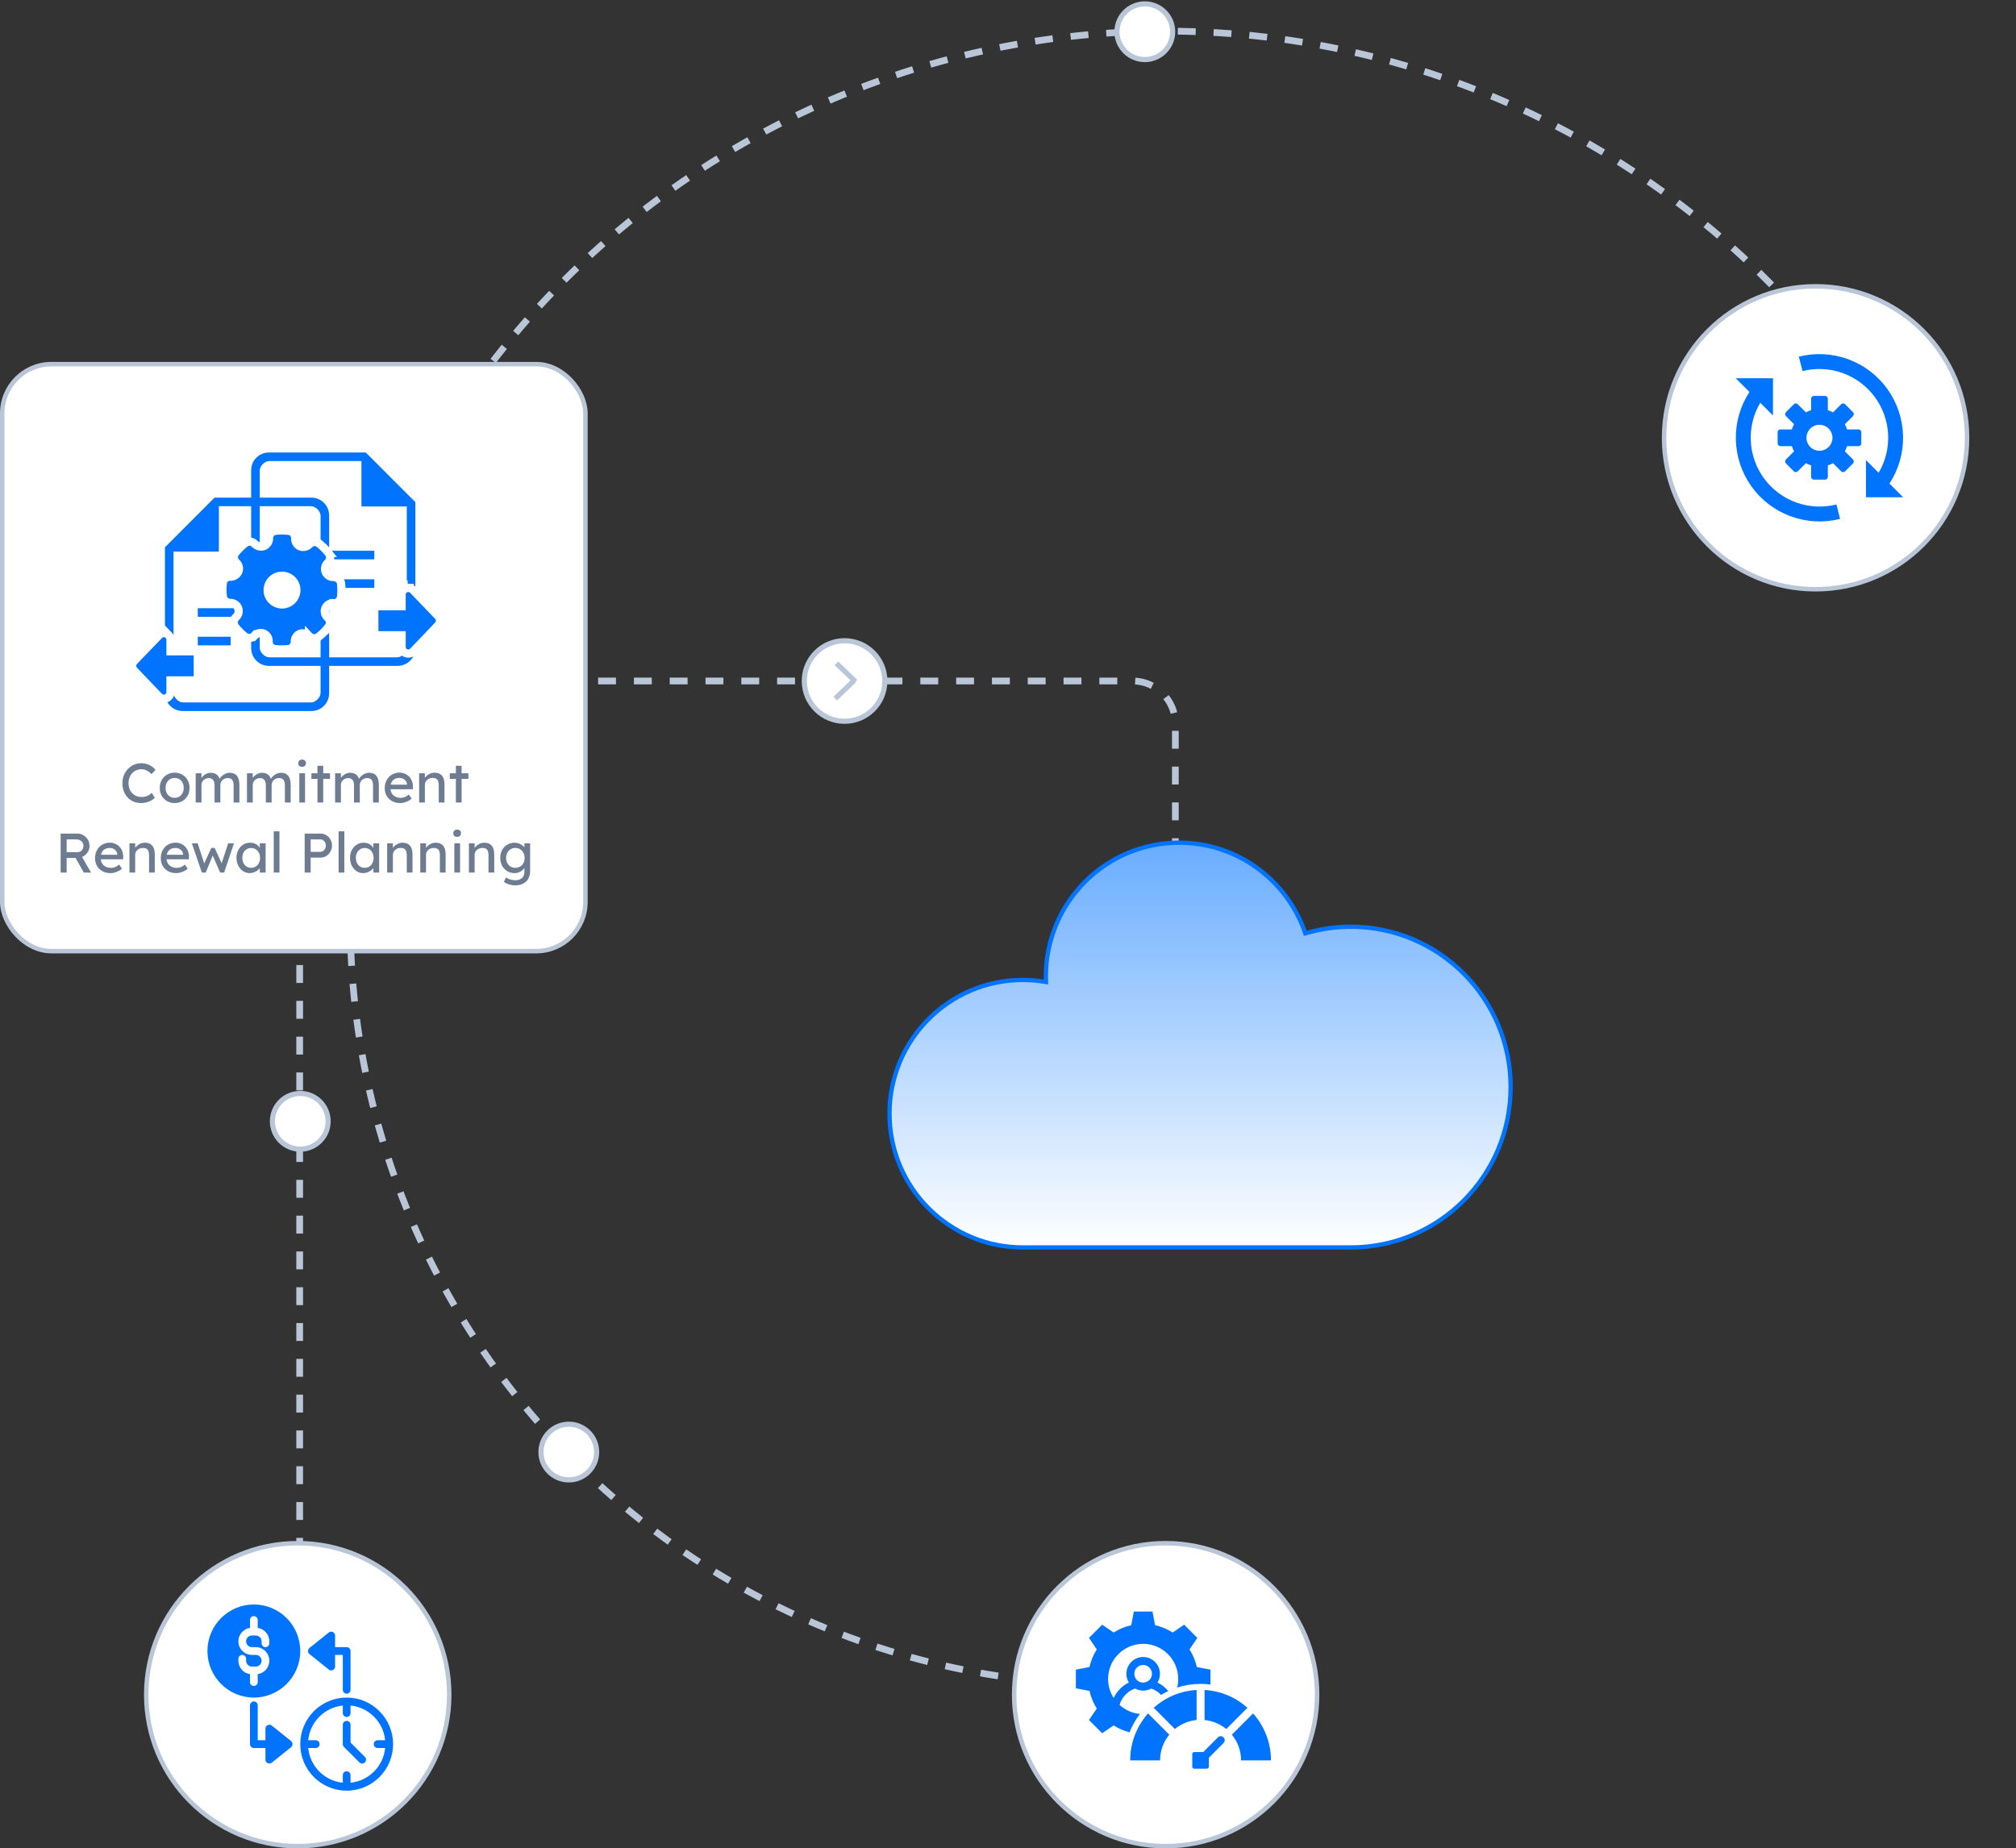 <svg width="518" height="475" viewBox="0 0 518 475" fill="none" xmlns="http://www.w3.org/2000/svg">
<rect x="0" y="0" width="518" height="475" fill="#333333" stroke="none"/>
<path d="M302 220V186C302 179.925 297.075 175 291 175H151" stroke="#B8C6D7" stroke-width="1.73" stroke-dasharray="4.6 4.6"/>
<path d="M320.583 430.022C290.899 435.249 260.411 433.579 231.476 425.139C202.541 416.699 175.935 401.716 153.717 381.348C131.499 360.981 114.265 335.776 103.346 307.682C92.428 279.589 88.118 249.36 90.751 219.335" stroke="#B8C6D7" stroke-width="1.73" stroke-dasharray="4.6 4.6"/>
<path d="M116.088 107.747C135.018 78.509 160.664 54.221 190.888 36.907C221.111 19.593 255.035 9.755 289.833 8.214C324.63 6.673 359.291 13.473 390.927 28.047C422.562 42.622 450.255 64.548 471.696 91.998" stroke="#B8C6D7" stroke-width="1.73" stroke-dasharray="4.6 4.6"/>
<rect x="0.576" y="93.576" width="149.849" height="150.849" rx="12.632" fill="white" stroke="#B8C6D7" stroke-width="1.151"/>
<path d="M36.23 206.374C35.534 206.374 34.894 206.25 34.313 206.002C33.731 205.754 33.225 205.401 32.796 204.943C32.367 204.476 32.033 203.928 31.794 203.298C31.565 202.668 31.451 201.977 31.451 201.223C31.451 200.508 31.575 199.845 31.823 199.234C32.081 198.614 32.433 198.071 32.882 197.603C33.33 197.136 33.85 196.773 34.441 196.516C35.033 196.258 35.672 196.129 36.359 196.129C36.845 196.129 37.317 196.206 37.775 196.358C38.243 196.502 38.662 196.707 39.034 196.974C39.416 197.231 39.726 197.527 39.964 197.861L38.934 198.934C38.657 198.657 38.376 198.428 38.09 198.247C37.813 198.056 37.527 197.913 37.231 197.818C36.945 197.722 36.654 197.675 36.359 197.675C35.891 197.675 35.453 197.765 35.042 197.947C34.642 198.118 34.289 198.362 33.983 198.676C33.688 198.991 33.454 199.368 33.282 199.807C33.111 200.236 33.025 200.708 33.025 201.223C33.025 201.767 33.106 202.263 33.268 202.711C33.44 203.15 33.678 203.527 33.983 203.842C34.289 204.156 34.651 204.4 35.071 204.571C35.5 204.734 35.972 204.815 36.487 204.815C36.802 204.815 37.112 204.772 37.417 204.686C37.723 204.6 38.009 204.476 38.276 204.314C38.543 204.152 38.786 203.961 39.006 203.742L39.778 205.001C39.559 205.258 39.258 205.492 38.877 205.702C38.505 205.912 38.085 206.079 37.618 206.203C37.16 206.317 36.697 206.374 36.23 206.374ZM44.882 206.374C44.148 206.374 43.49 206.207 42.908 205.873C42.335 205.53 41.882 205.067 41.548 204.486C41.215 203.894 41.048 203.222 41.048 202.468C41.048 201.715 41.215 201.047 41.548 200.465C41.882 199.874 42.335 199.411 42.908 199.077C43.49 198.734 44.148 198.562 44.882 198.562C45.607 198.562 46.256 198.734 46.828 199.077C47.41 199.411 47.868 199.874 48.202 200.465C48.536 201.047 48.703 201.715 48.703 202.468C48.703 203.222 48.536 203.894 48.202 204.486C47.868 205.067 47.41 205.53 46.828 205.873C46.256 206.207 45.607 206.374 44.882 206.374ZM44.882 205.029C45.331 205.029 45.731 204.92 46.084 204.7C46.437 204.471 46.714 204.166 46.914 203.784C47.114 203.393 47.21 202.955 47.2 202.468C47.21 201.972 47.114 201.533 46.914 201.152C46.714 200.761 46.437 200.455 46.084 200.236C45.731 200.017 45.331 199.907 44.882 199.907C44.434 199.907 44.029 200.021 43.666 200.25C43.313 200.47 43.036 200.775 42.836 201.166C42.636 201.548 42.541 201.982 42.55 202.468C42.541 202.955 42.636 203.393 42.836 203.784C43.036 204.166 43.313 204.471 43.666 204.7C44.029 204.92 44.434 205.029 44.882 205.029ZM50.28 206.231V198.719H51.768V200.322L51.496 200.494C51.572 200.246 51.692 200.007 51.854 199.778C52.026 199.549 52.231 199.349 52.469 199.177C52.717 198.996 52.979 198.853 53.256 198.748C53.542 198.643 53.833 198.591 54.129 198.591C54.558 198.591 54.935 198.662 55.259 198.805C55.584 198.948 55.851 199.163 56.06 199.449C56.27 199.735 56.423 200.093 56.518 200.522L56.289 200.465L56.39 200.222C56.495 200.002 56.638 199.797 56.819 199.606C57.01 199.406 57.224 199.23 57.463 199.077C57.701 198.924 57.954 198.805 58.221 198.719C58.488 198.633 58.751 198.591 59.008 198.591C59.571 198.591 60.033 198.705 60.396 198.934C60.768 199.163 61.045 199.511 61.226 199.978C61.417 200.446 61.512 201.028 61.512 201.724V206.231H60.024V201.81C60.024 201.381 59.967 201.032 59.852 200.765C59.747 200.489 59.585 200.284 59.366 200.15C59.146 200.017 58.865 199.95 58.522 199.95C58.255 199.95 58.002 199.998 57.763 200.093C57.534 200.179 57.334 200.303 57.162 200.465C56.99 200.627 56.857 200.818 56.762 201.037C56.666 201.247 56.618 201.481 56.618 201.738V206.231H55.13V201.781C55.13 201.39 55.073 201.061 54.959 200.794C54.844 200.517 54.677 200.308 54.458 200.164C54.239 200.021 53.971 199.95 53.657 199.95C53.39 199.95 53.142 199.998 52.913 200.093C52.684 200.179 52.483 200.303 52.312 200.465C52.14 200.618 52.007 200.804 51.911 201.023C51.816 201.233 51.768 201.462 51.768 201.71V206.231H50.28ZM63.456 206.231V198.719H64.945V200.322L64.673 200.494C64.749 200.246 64.868 200.007 65.03 199.778C65.202 199.549 65.407 199.349 65.646 199.177C65.894 198.996 66.156 198.853 66.433 198.748C66.719 198.643 67.01 198.591 67.305 198.591C67.735 198.591 68.112 198.662 68.436 198.805C68.76 198.948 69.027 199.163 69.237 199.449C69.447 199.735 69.6 200.093 69.695 200.522L69.466 200.465L69.566 200.222C69.671 200.002 69.814 199.797 69.995 199.606C70.186 199.406 70.401 199.23 70.639 199.077C70.878 198.924 71.13 198.805 71.398 198.719C71.665 198.633 71.927 198.591 72.185 198.591C72.747 198.591 73.21 198.705 73.573 198.934C73.945 199.163 74.221 199.511 74.402 199.978C74.593 200.446 74.689 201.028 74.689 201.724V206.231H73.201V201.81C73.201 201.381 73.143 201.032 73.029 200.765C72.924 200.489 72.762 200.284 72.542 200.15C72.323 200.017 72.041 199.95 71.698 199.95C71.431 199.95 71.178 199.998 70.94 200.093C70.711 200.179 70.51 200.303 70.339 200.465C70.167 200.627 70.034 200.818 69.938 201.037C69.843 201.247 69.795 201.481 69.795 201.738V206.231H68.307V201.781C68.307 201.39 68.25 201.061 68.135 200.794C68.021 200.517 67.854 200.308 67.635 200.164C67.415 200.021 67.148 199.95 66.833 199.95C66.566 199.95 66.318 199.998 66.089 200.093C65.86 200.179 65.66 200.303 65.488 200.465C65.317 200.618 65.183 200.804 65.088 201.023C64.992 201.233 64.945 201.462 64.945 201.71V206.231H63.456ZM76.905 206.231V198.719H78.379V206.231H76.905ZM77.62 197.06C77.305 197.06 77.062 196.978 76.891 196.816C76.719 196.654 76.633 196.425 76.633 196.129C76.633 195.853 76.719 195.629 76.891 195.457C77.072 195.285 77.315 195.199 77.62 195.199C77.935 195.199 78.178 195.281 78.35 195.443C78.522 195.605 78.608 195.834 78.608 196.129C78.608 196.406 78.517 196.63 78.336 196.802C78.164 196.974 77.925 197.06 77.62 197.06ZM81.574 206.231V196.802H83.048V206.231H81.574ZM80.014 200.15V198.719H84.793V200.15H80.014ZM86.107 206.231V198.719H87.595V200.322L87.323 200.494C87.399 200.246 87.519 200.007 87.681 199.778C87.852 199.549 88.057 199.349 88.296 199.177C88.544 198.996 88.806 198.853 89.083 198.748C89.369 198.643 89.66 198.591 89.956 198.591C90.385 198.591 90.762 198.662 91.086 198.805C91.41 198.948 91.677 199.163 91.887 199.449C92.097 199.735 92.25 200.093 92.345 200.522L92.116 200.465L92.216 200.222C92.321 200.002 92.464 199.797 92.646 199.606C92.836 199.406 93.051 199.23 93.29 199.077C93.528 198.924 93.781 198.805 94.048 198.719C94.315 198.633 94.577 198.591 94.835 198.591C95.398 198.591 95.86 198.705 96.223 198.934C96.595 199.163 96.871 199.511 97.053 199.978C97.243 200.446 97.339 201.028 97.339 201.724V206.231H95.851V201.81C95.851 201.381 95.793 201.032 95.679 200.765C95.574 200.489 95.412 200.284 95.192 200.15C94.973 200.017 94.692 199.95 94.348 199.95C94.081 199.95 93.829 199.998 93.59 200.093C93.361 200.179 93.161 200.303 92.989 200.465C92.817 200.627 92.684 200.818 92.588 201.037C92.493 201.247 92.445 201.481 92.445 201.738V206.231H90.957V201.781C90.957 201.39 90.9 201.061 90.786 200.794C90.671 200.517 90.504 200.308 90.285 200.164C90.065 200.021 89.798 199.95 89.484 199.95C89.216 199.95 88.968 199.998 88.74 200.093C88.51 200.179 88.31 200.303 88.138 200.465C87.967 200.618 87.833 200.804 87.738 201.023C87.642 201.233 87.595 201.462 87.595 201.71V206.231H86.107ZM102.817 206.374C102.045 206.374 101.358 206.212 100.757 205.888C100.166 205.554 99.698 205.101 99.355 204.529C99.021 203.956 98.854 203.298 98.854 202.554C98.854 201.963 98.949 201.424 99.14 200.937C99.331 200.451 99.593 200.031 99.927 199.678C100.271 199.315 100.676 199.039 101.143 198.848C101.62 198.648 102.135 198.548 102.689 198.548C103.175 198.548 103.628 198.643 104.048 198.834C104.468 199.015 104.83 199.268 105.135 199.592C105.45 199.916 105.689 200.303 105.851 200.751C106.023 201.19 106.104 201.672 106.094 202.196L106.08 202.826H99.942L99.612 201.653H104.806L104.592 201.896V201.552C104.563 201.238 104.458 200.956 104.277 200.708C104.096 200.46 103.867 200.265 103.59 200.122C103.313 199.978 103.013 199.907 102.689 199.907C102.174 199.907 101.74 200.007 101.387 200.207C101.034 200.398 100.767 200.684 100.585 201.066C100.404 201.438 100.313 201.901 100.313 202.454C100.313 202.978 100.423 203.436 100.643 203.827C100.862 204.209 101.172 204.505 101.573 204.715C101.973 204.924 102.436 205.029 102.961 205.029C103.333 205.029 103.676 204.967 103.991 204.843C104.315 204.719 104.663 204.495 105.035 204.171L105.779 205.215C105.55 205.444 105.269 205.645 104.935 205.816C104.611 205.988 104.263 206.126 103.891 206.231C103.528 206.327 103.17 206.374 102.817 206.374ZM107.696 206.231V198.719H109.169V200.265L108.912 200.436C109.007 200.102 109.193 199.797 109.47 199.521C109.747 199.234 110.076 199.005 110.457 198.834C110.839 198.653 111.23 198.562 111.63 198.562C112.203 198.562 112.68 198.676 113.061 198.905C113.443 199.125 113.729 199.463 113.92 199.921C114.111 200.379 114.206 200.956 114.206 201.653V206.231H112.732V201.753C112.732 201.323 112.675 200.97 112.561 200.694C112.446 200.408 112.27 200.203 112.031 200.079C111.793 199.945 111.497 199.888 111.144 199.907C110.858 199.907 110.596 199.955 110.357 200.05C110.119 200.136 109.909 200.26 109.727 200.422C109.556 200.584 109.417 200.775 109.313 200.994C109.217 201.204 109.169 201.433 109.169 201.681V206.231H108.44C108.316 206.231 108.192 206.231 108.068 206.231C107.944 206.231 107.82 206.231 107.696 206.231ZM117.135 206.231V196.802H118.609V206.231H117.135ZM115.576 200.15V198.719H120.355V200.15H115.576ZM15.58 224.231V214.215H19.844C20.417 214.215 20.941 214.358 21.418 214.645C21.905 214.921 22.291 215.303 22.577 215.789C22.863 216.266 23.006 216.805 23.006 217.406C23.006 217.95 22.863 218.455 22.577 218.923C22.291 219.39 21.909 219.767 21.433 220.053C20.956 220.33 20.426 220.468 19.844 220.468H17.126V224.231H15.58ZM21.533 224.231L18.986 219.71L20.574 219.352L23.407 224.246L21.533 224.231ZM17.126 218.98H19.987C20.264 218.98 20.512 218.913 20.731 218.78C20.951 218.637 21.122 218.446 21.247 218.207C21.37 217.959 21.433 217.688 21.433 217.392C21.433 217.058 21.351 216.767 21.189 216.519C21.037 216.261 20.817 216.061 20.531 215.918C20.254 215.775 19.94 215.703 19.587 215.703H17.126V218.98ZM28.383 224.374C27.611 224.374 26.924 224.212 26.323 223.888C25.731 223.554 25.264 223.101 24.921 222.529C24.587 221.956 24.42 221.298 24.42 220.554C24.42 219.963 24.515 219.424 24.706 218.937C24.897 218.451 25.159 218.031 25.493 217.678C25.836 217.315 26.242 217.039 26.709 216.848C27.186 216.648 27.701 216.548 28.254 216.548C28.741 216.548 29.194 216.643 29.614 216.834C30.033 217.015 30.396 217.268 30.701 217.592C31.016 217.916 31.254 218.303 31.417 218.751C31.588 219.19 31.669 219.672 31.66 220.196L31.645 220.826H25.507L25.178 219.653H30.372L30.157 219.896V219.552C30.129 219.238 30.024 218.956 29.843 218.708C29.661 218.46 29.433 218.265 29.156 218.122C28.879 217.978 28.579 217.907 28.254 217.907C27.739 217.907 27.305 218.007 26.952 218.207C26.599 218.398 26.332 218.684 26.151 219.066C25.97 219.438 25.879 219.901 25.879 220.454C25.879 220.978 25.989 221.436 26.208 221.827C26.428 222.209 26.738 222.505 27.138 222.715C27.539 222.924 28.002 223.029 28.526 223.029C28.898 223.029 29.242 222.967 29.556 222.843C29.881 222.719 30.229 222.495 30.601 222.171L31.345 223.215C31.116 223.444 30.835 223.645 30.501 223.816C30.177 223.988 29.828 224.126 29.456 224.231C29.094 224.327 28.736 224.374 28.383 224.374ZM33.261 224.231V216.719H34.735V218.265L34.478 218.436C34.573 218.102 34.759 217.797 35.036 217.521C35.312 217.234 35.641 217.005 36.023 216.834C36.404 216.653 36.796 216.562 37.196 216.562C37.769 216.562 38.245 216.676 38.627 216.905C39.009 217.125 39.295 217.463 39.486 217.921C39.676 218.379 39.772 218.956 39.772 219.653V224.231H38.298V219.753C38.298 219.323 38.241 218.97 38.126 218.694C38.012 218.408 37.835 218.203 37.597 218.079C37.358 217.945 37.063 217.888 36.71 217.907C36.424 217.907 36.161 217.955 35.923 218.05C35.684 218.136 35.474 218.26 35.293 218.422C35.122 218.584 34.983 218.775 34.878 218.994C34.783 219.204 34.735 219.433 34.735 219.681V224.231H34.005C33.882 224.231 33.758 224.231 33.633 224.231C33.51 224.231 33.386 224.231 33.261 224.231ZM45.277 224.374C44.504 224.374 43.817 224.212 43.216 223.888C42.625 223.554 42.157 223.101 41.814 222.529C41.48 221.956 41.313 221.298 41.313 220.554C41.313 219.963 41.409 219.424 41.599 218.937C41.79 218.451 42.052 218.031 42.386 217.678C42.73 217.315 43.135 217.039 43.602 216.848C44.079 216.648 44.594 216.548 45.148 216.548C45.634 216.548 46.087 216.643 46.507 216.834C46.927 217.015 47.289 217.268 47.594 217.592C47.909 217.916 48.148 218.303 48.31 218.751C48.482 219.19 48.563 219.672 48.553 220.196L48.539 220.826H42.401L42.072 219.653H47.265L47.051 219.896V219.552C47.022 219.238 46.917 218.956 46.736 218.708C46.555 218.46 46.326 218.265 46.049 218.122C45.773 217.978 45.472 217.907 45.148 217.907C44.633 217.907 44.199 218.007 43.846 218.207C43.493 218.398 43.226 218.684 43.044 219.066C42.863 219.438 42.773 219.901 42.773 220.454C42.773 220.978 42.882 221.436 43.102 221.827C43.321 222.209 43.631 222.505 44.032 222.715C44.432 222.924 44.895 223.029 45.42 223.029C45.792 223.029 46.135 222.967 46.45 222.843C46.774 222.719 47.122 222.495 47.494 222.171L48.238 223.215C48.01 223.444 47.728 223.645 47.394 223.816C47.07 223.988 46.722 224.126 46.35 224.231C45.987 224.327 45.63 224.374 45.277 224.374ZM51.861 224.231L49.3 216.719L50.788 216.705L52.619 222.328L52.29 222.3L54.279 217.907H55.166L57.169 222.314L56.783 222.342L58.629 216.719H60.117L57.584 224.231H56.568L54.479 219.452L54.808 219.495L52.862 224.231H51.861ZM64.14 224.374C63.52 224.374 62.952 224.203 62.437 223.859C61.931 223.516 61.526 223.048 61.221 222.457C60.916 221.866 60.763 221.198 60.763 220.454C60.763 219.7 60.916 219.032 61.221 218.451C61.536 217.859 61.955 217.397 62.48 217.063C63.014 216.729 63.61 216.562 64.269 216.562C64.66 216.562 65.017 216.619 65.342 216.734C65.666 216.848 65.947 217.01 66.186 217.22C66.434 217.42 66.634 217.654 66.787 217.921C66.949 218.188 67.049 218.474 67.087 218.78L66.758 218.665V216.719H68.246V224.231H66.758V222.443L67.102 222.342C67.044 222.6 66.925 222.853 66.744 223.101C66.572 223.339 66.348 223.554 66.071 223.745C65.804 223.935 65.504 224.088 65.17 224.203C64.846 224.317 64.502 224.374 64.14 224.374ZM64.526 223.015C64.974 223.015 65.37 222.905 65.714 222.686C66.057 222.467 66.324 222.166 66.515 221.784C66.715 221.393 66.815 220.95 66.815 220.454C66.815 219.967 66.715 219.533 66.515 219.152C66.324 218.77 66.057 218.47 65.714 218.25C65.37 218.031 64.974 217.921 64.526 217.921C64.087 217.921 63.696 218.031 63.353 218.25C63.019 218.47 62.752 218.77 62.551 219.152C62.361 219.533 62.265 219.967 62.265 220.454C62.265 220.95 62.361 221.393 62.551 221.784C62.752 222.166 63.019 222.467 63.353 222.686C63.696 222.905 64.087 223.015 64.526 223.015ZM70.332 224.231V213.643H71.806V224.231H70.332ZM78.277 224.231V214.215H82.355C82.899 214.215 83.39 214.354 83.829 214.63C84.277 214.897 84.635 215.265 84.902 215.732C85.169 216.199 85.303 216.719 85.303 217.292C85.303 217.864 85.169 218.384 84.902 218.851C84.635 219.319 84.277 219.695 83.829 219.982C83.39 220.258 82.899 220.397 82.355 220.397H79.823V224.231H78.277ZM79.823 218.908H82.326C82.584 218.908 82.818 218.837 83.028 218.694C83.237 218.541 83.404 218.346 83.528 218.107C83.662 217.859 83.729 217.587 83.729 217.292C83.729 216.996 83.662 216.729 83.528 216.49C83.404 216.252 83.237 216.061 83.028 215.918C82.818 215.775 82.584 215.703 82.326 215.703H79.823V218.908ZM87.002 224.231V213.643H88.476V224.231H87.002ZM93.315 224.374C92.695 224.374 92.128 224.203 91.613 223.859C91.107 223.516 90.702 223.048 90.396 222.457C90.091 221.866 89.939 221.198 89.939 220.454C89.939 219.7 90.091 219.032 90.396 218.451C90.711 217.859 91.131 217.397 91.656 217.063C92.19 216.729 92.786 216.562 93.444 216.562C93.835 216.562 94.193 216.619 94.517 216.734C94.842 216.848 95.123 217.01 95.361 217.22C95.609 217.42 95.81 217.654 95.962 217.921C96.125 218.188 96.225 218.474 96.263 218.78L95.934 218.665V216.719H97.422V224.231H95.934V222.443L96.277 222.342C96.22 222.6 96.101 222.853 95.919 223.101C95.748 223.339 95.524 223.554 95.247 223.745C94.98 223.935 94.679 224.088 94.346 224.203C94.021 224.317 93.678 224.374 93.315 224.374ZM93.702 223.015C94.15 223.015 94.546 222.905 94.889 222.686C95.233 222.467 95.5 222.166 95.691 221.784C95.891 221.393 95.991 220.95 95.991 220.454C95.991 219.967 95.891 219.533 95.691 219.152C95.5 218.77 95.233 218.47 94.889 218.25C94.546 218.031 94.15 217.921 93.702 217.921C93.263 217.921 92.872 218.031 92.528 218.25C92.195 218.47 91.927 218.77 91.727 219.152C91.536 219.533 91.441 219.967 91.441 220.454C91.441 220.95 91.536 221.393 91.727 221.784C91.927 222.166 92.195 222.467 92.528 222.686C92.872 222.905 93.263 223.015 93.702 223.015ZM99.48 224.231V216.719H100.953V218.265L100.696 218.436C100.791 218.102 100.977 217.797 101.254 217.521C101.53 217.234 101.86 217.005 102.241 216.834C102.623 216.653 103.014 216.562 103.414 216.562C103.987 216.562 104.464 216.676 104.845 216.905C105.227 217.125 105.513 217.463 105.704 217.921C105.894 218.379 105.99 218.956 105.99 219.653V224.231H104.516V219.753C104.516 219.323 104.459 218.97 104.344 218.694C104.23 218.408 104.053 218.203 103.815 218.079C103.577 217.945 103.281 217.888 102.928 217.907C102.642 217.907 102.379 217.955 102.141 218.05C101.902 218.136 101.693 218.26 101.511 218.422C101.34 218.584 101.201 218.775 101.096 218.994C101.001 219.204 100.953 219.433 100.953 219.681V224.231H100.224C100.1 224.231 99.976 224.231 99.852 224.231C99.728 224.231 99.604 224.231 99.48 224.231ZM107.989 224.231V216.719H109.463V218.265L109.205 218.436C109.301 218.102 109.487 217.797 109.763 217.521C110.04 217.234 110.369 217.005 110.751 216.834C111.132 216.653 111.523 216.562 111.924 216.562C112.496 216.562 112.973 216.676 113.355 216.905C113.736 217.125 114.023 217.463 114.213 217.921C114.404 218.379 114.499 218.956 114.499 219.653V224.231H113.026V219.753C113.026 219.323 112.968 218.97 112.854 218.694C112.74 218.408 112.563 218.203 112.325 218.079C112.086 217.945 111.79 217.888 111.437 217.907C111.151 217.907 110.889 217.955 110.65 218.05C110.412 218.136 110.202 218.26 110.021 218.422C109.849 218.584 109.711 218.775 109.606 218.994C109.511 219.204 109.463 219.433 109.463 219.681V224.231H108.733C108.609 224.231 108.485 224.231 108.361 224.231C108.237 224.231 108.113 224.231 107.989 224.231ZM116.742 224.231V216.719H118.216V224.231H116.742ZM117.457 215.06C117.143 215.06 116.899 214.978 116.728 214.816C116.556 214.654 116.47 214.425 116.47 214.129C116.47 213.853 116.556 213.629 116.728 213.457C116.909 213.285 117.152 213.199 117.457 213.199C117.772 213.199 118.015 213.281 118.187 213.443C118.359 213.605 118.445 213.834 118.445 214.129C118.445 214.406 118.354 214.63 118.173 214.802C118.001 214.974 117.763 215.06 117.457 215.06ZM120.481 224.231V216.719H121.955V218.265L121.697 218.436C121.793 218.102 121.979 217.797 122.255 217.521C122.532 217.234 122.861 217.005 123.243 216.834C123.624 216.653 124.015 216.562 124.416 216.562C124.988 216.562 125.465 216.676 125.847 216.905C126.228 217.125 126.514 217.463 126.705 217.921C126.896 218.379 126.991 218.956 126.991 219.653V224.231H125.518V219.753C125.518 219.323 125.46 218.97 125.346 218.694C125.231 218.408 125.055 218.203 124.816 218.079C124.578 217.945 124.282 217.888 123.929 217.907C123.643 217.907 123.381 217.955 123.142 218.05C122.904 218.136 122.694 218.26 122.513 218.422C122.341 218.584 122.203 218.775 122.098 218.994C122.002 219.204 121.955 219.433 121.955 219.681V224.231H121.225C121.101 224.231 120.977 224.231 120.853 224.231C120.729 224.231 120.605 224.231 120.481 224.231ZM132.353 227.522C131.819 227.522 131.285 227.436 130.751 227.265C130.226 227.102 129.801 226.888 129.477 226.621L130.021 225.476C130.212 225.619 130.436 225.743 130.693 225.848C130.951 225.963 131.223 226.048 131.509 226.106C131.795 226.172 132.076 226.206 132.353 226.206C132.878 226.206 133.316 226.12 133.669 225.948C134.022 225.777 134.289 225.524 134.471 225.19C134.652 224.856 134.743 224.441 134.743 223.945V222.5L134.9 222.6C134.852 222.896 134.695 223.182 134.428 223.459C134.17 223.726 133.846 223.945 133.455 224.117C133.064 224.288 132.663 224.374 132.253 224.374C131.537 224.374 130.898 224.207 130.336 223.873C129.782 223.53 129.344 223.067 129.019 222.486C128.695 221.894 128.533 221.222 128.533 220.468C128.533 219.715 128.69 219.047 129.005 218.465C129.329 217.874 129.768 217.411 130.321 217.077C130.884 216.734 131.514 216.562 132.21 216.562C132.496 216.562 132.773 216.6 133.04 216.676C133.307 216.743 133.555 216.843 133.784 216.977C134.013 217.101 134.218 217.239 134.399 217.392C134.58 217.544 134.728 217.707 134.843 217.878C134.957 218.05 135.029 218.212 135.057 218.365L134.743 218.479V216.719H136.216V223.773C136.216 224.374 136.126 224.904 135.944 225.362C135.773 225.829 135.52 226.22 135.186 226.535C134.852 226.859 134.447 227.102 133.97 227.265C133.493 227.436 132.954 227.522 132.353 227.522ZM132.41 223.015C132.878 223.015 133.293 222.905 133.655 222.686C134.018 222.467 134.299 222.166 134.499 221.784C134.7 221.403 134.8 220.964 134.8 220.468C134.8 219.972 134.695 219.533 134.485 219.152C134.285 218.761 134.003 218.455 133.641 218.236C133.288 218.017 132.878 217.907 132.41 217.907C131.952 217.907 131.542 218.021 131.18 218.25C130.827 218.47 130.545 218.775 130.336 219.166C130.135 219.548 130.035 219.982 130.035 220.468C130.035 220.955 130.135 221.393 130.336 221.784C130.545 222.166 130.827 222.467 131.18 222.686C131.542 222.905 131.952 223.015 132.41 223.015Z" fill="#6D7C91"/>
<circle cx="299.5" cy="435.5" r="38.926" fill="white" stroke="#B8C6D7" stroke-width="1.148"/>
<circle cx="466.5" cy="112.5" r="38.926" fill="white" stroke="#B8C6D7" stroke-width="1.148"/>
<path d="M302.971 216.551C317.843 216.551 330.498 226.068 335.227 239.368L335.399 239.854L335.896 239.714C339.456 238.704 343.208 238.15 347.091 238.15C369.766 238.15 388.151 256.598 388.151 279.358C388.151 302.119 369.766 320.567 347.091 320.567H262.795C243.883 320.567 228.551 305.181 228.551 286.198C228.551 267.215 243.883 251.83 262.795 251.83C264.603 251.83 266.377 251.974 268.11 252.244L268.756 252.345L268.745 251.691C268.74 251.391 268.727 251.185 268.727 250.919C268.727 231.935 284.061 216.551 302.971 216.551Z" fill="#0073FF"/>
<path d="M302.971 216.551C317.843 216.551 330.498 226.068 335.227 239.368L335.399 239.854L335.896 239.714C339.456 238.704 343.208 238.15 347.091 238.15C369.766 238.15 388.151 256.598 388.151 279.358C388.151 302.119 369.766 320.567 347.091 320.567H262.795C243.883 320.567 228.551 305.181 228.551 286.198C228.551 267.215 243.883 251.83 262.795 251.83C264.603 251.83 266.377 251.974 268.11 252.244L268.756 252.345L268.745 251.691C268.74 251.391 268.727 251.185 268.727 250.919C268.727 231.935 284.061 216.551 302.971 216.551Z" fill="url(#paint0_linear_925_13640)"/>
<path d="M302.971 216.551C317.843 216.551 330.498 226.068 335.227 239.368L335.399 239.854L335.896 239.714C339.456 238.704 343.208 238.15 347.091 238.15C369.766 238.15 388.151 256.598 388.151 279.358C388.151 302.119 369.766 320.567 347.091 320.567H262.795C243.883 320.567 228.551 305.181 228.551 286.198C228.551 267.215 243.883 251.83 262.795 251.83C264.603 251.83 266.377 251.974 268.11 252.244L268.756 252.345L268.745 251.691C268.74 251.391 268.727 251.185 268.727 250.919C268.727 231.935 284.061 216.551 302.971 216.551Z" stroke="#0073FF" stroke-width="1.101"/>
<circle cx="294.154" cy="8.154" r="7.154" transform="rotate(-90 294.154 8.154)" fill="white" stroke="#B8C6D7" stroke-width="1.321"/>
<circle cx="146.154" cy="373.154" r="7.154" transform="rotate(-90 146.154 373.154)" fill="white" stroke="#B8C6D7" stroke-width="1.321"/>
<circle cx="217.006" cy="175.007" r="10.346" transform="rotate(-90 217.006 175.007)" fill="white" stroke="#B8C6D7" stroke-width="1.321"/>
<path d="M214.615 179.52L219.525 174.821M219.815 175.159L214.905 170.46" stroke="#B8C6D7" stroke-width="1.321"/>
<path d="M77 248V460" stroke="#B8C6D7" stroke-width="1.73" stroke-dasharray="4.6 4.6"/>
<circle cx="77.154" cy="288.154" r="7.154" transform="rotate(-90 77.154 288.154)" fill="white" stroke="#B8C6D7" stroke-width="1.321"/>
<circle cx="76.5" cy="435.5" r="38.926" fill="white" stroke="#B8C6D7" stroke-width="1.148"/>
<path d="M65.226 436.246C71.804 436.246 77.151 430.882 77.151 424.283C77.151 417.683 71.804 412.32 65.226 412.32C58.647 412.32 53.301 417.683 53.301 424.283C53.301 430.882 58.647 436.246 65.226 436.246ZM61.251 426.277C61.251 425.728 61.698 425.28 62.245 425.28C62.791 425.28 63.238 425.728 63.238 426.277V426.775C63.238 427.603 63.904 428.271 64.729 428.271H65.723C66.547 428.271 67.213 427.603 67.213 426.775C67.213 425.948 66.547 425.28 65.723 425.28H64.729C62.811 425.28 61.251 423.715 61.251 421.791C61.251 420.036 62.553 418.581 64.232 418.341V416.308C64.232 415.759 64.679 415.311 65.226 415.311C65.772 415.311 66.219 415.759 66.219 416.308V418.341C67.899 418.581 69.201 420.036 69.201 421.791V422.289C69.201 422.837 68.754 423.286 68.207 423.286C67.66 423.286 67.213 422.837 67.213 422.289V421.791C67.213 420.963 66.547 420.295 65.723 420.295H64.729C63.904 420.295 63.238 420.963 63.238 421.791C63.238 422.618 63.904 423.286 64.729 423.286H65.723C67.641 423.286 69.201 424.851 69.201 426.775C69.201 428.53 67.899 429.985 66.219 430.224V432.258C66.219 432.806 65.772 433.255 65.226 433.255C64.679 433.255 64.232 432.806 64.232 432.258V430.224C62.553 429.985 61.251 428.53 61.251 426.775V426.277Z" fill="#0073FF"/>
<path d="M89.076 435.249C89.623 435.249 90.07 434.8 90.07 434.252V424.283C90.07 423.734 89.623 423.286 89.076 423.286H86.095V420.295C86.095 419.916 85.876 419.567 85.528 419.398C85.191 419.228 84.783 419.278 84.485 419.517L79.516 423.505C79.278 423.695 79.139 423.984 79.139 424.283C79.139 424.592 79.278 424.871 79.516 425.06L84.485 429.048C84.664 429.197 84.882 429.267 85.101 429.267C85.25 429.267 85.399 429.237 85.528 429.168C85.876 429.008 86.095 428.659 86.095 428.27V425.28H88.082V434.252C88.082 434.8 88.53 435.249 89.076 435.249Z" fill="#0073FF"/>
<path d="M65.226 437.243C64.68 437.243 64.232 437.691 64.232 438.24V448.209C64.232 448.757 64.68 449.206 65.226 449.206H68.207V452.196C68.207 452.585 68.426 452.934 68.774 453.093C68.913 453.163 69.052 453.193 69.201 453.193C69.42 453.193 69.648 453.123 69.827 452.974L74.796 448.986C75.025 448.797 75.164 448.518 75.164 448.209C75.164 447.91 75.025 447.62 74.796 447.431L69.827 443.443C69.519 443.204 69.112 443.154 68.774 443.324C68.426 443.493 68.207 443.842 68.207 444.221V447.212H66.22V438.24C66.22 437.691 65.773 437.243 65.226 437.243Z" fill="#0073FF"/>
<path d="M89.075 436.246C82.497 436.246 77.15 441.609 77.15 448.209C77.15 454.808 82.497 460.172 89.075 460.172C95.654 460.172 101 454.808 101 448.209C101 441.609 95.654 436.246 89.075 436.246ZM97.025 449.206H98.963C98.496 453.911 94.76 457.659 90.069 458.128V456.184C90.069 455.636 89.622 455.187 89.075 455.187C88.529 455.187 88.082 455.636 88.082 456.184V458.128C83.391 457.659 79.655 453.911 79.188 449.206H81.125C81.672 449.206 82.119 448.757 82.119 448.209C82.119 447.66 81.672 447.212 81.125 447.212H79.188C79.655 442.506 83.391 438.758 88.082 438.29V440.233C88.082 440.782 88.529 441.23 89.075 441.23C89.622 441.23 90.069 440.782 90.069 440.233V438.29C94.76 438.758 98.496 442.506 98.963 447.212H97.025C96.479 447.212 96.032 447.66 96.032 448.209C96.032 448.757 96.479 449.206 97.025 449.206Z" fill="#0073FF"/>
<path d="M90.07 447.8V443.224C90.07 442.676 89.622 442.227 89.076 442.227C88.529 442.227 88.082 442.676 88.082 443.224V448.208C88.082 448.478 88.191 448.727 88.37 448.916L92.345 452.904C92.544 453.093 92.792 453.193 93.051 453.193C93.309 453.193 93.558 453.093 93.756 452.904C94.144 452.515 94.144 451.887 93.756 451.498L90.07 447.8Z" fill="#0073FF"/>
<path d="M75.081 151.07H96.177V148.863H75.081V151.07ZM75.081 143.735H96.177V141.528H75.081V143.735ZM69.256 171.123C67.892 171.123 66.763 170.677 65.871 169.784C64.979 168.89 64.533 167.761 64.533 166.395V121.002C64.533 119.636 64.979 118.507 65.871 117.614C66.763 116.72 67.892 116.274 69.256 116.274H93.973L106.725 129.041V166.395C106.725 167.761 106.279 168.89 105.387 169.784C104.495 170.677 103.366 171.123 102.002 171.123H69.256ZM92.871 130.144V118.481H69.256C68.626 118.481 68.049 118.743 67.524 119.269C67 119.794 66.737 120.372 66.737 121.002V166.395C66.737 167.025 67 167.603 67.524 168.129C68.049 168.654 68.626 168.917 69.256 168.917H102.002C102.632 168.917 103.209 168.654 103.734 168.129C104.259 167.603 104.521 167.025 104.521 166.395V130.144H92.871Z" fill="#0073FF"/>
<path d="M59.259 165.837H50.821V163.631H59.259V165.837ZM62.423 158.502H50.821V156.296H62.423V158.502ZM79.851 182.726C81.216 182.726 82.344 182.279 83.236 181.386C84.128 180.493 84.574 179.364 84.574 177.998V132.605C84.574 131.239 84.128 130.11 83.236 129.216C82.344 128.323 81.216 127.877 79.851 127.877H55.134L42.382 140.643V177.998C42.382 179.364 42.828 180.493 43.721 181.386C44.613 182.279 45.741 182.726 47.105 182.726H79.851ZM56.236 141.747V130.083H79.851C80.481 130.083 81.058 130.346 81.583 130.871C82.108 131.397 82.37 131.975 82.37 132.605V177.998C82.37 178.628 82.108 179.206 81.583 179.731C81.058 180.257 80.481 180.519 79.851 180.519H47.105C46.476 180.519 45.898 180.257 45.374 179.731C44.849 179.206 44.587 178.628 44.587 177.998V141.747H56.236Z" fill="#0073FF"/>
<path d="M70.773 136.407C71.773 136.297 72.78 136.286 73.781 136.373L74.21 136.416L74.216 136.417C74.624 136.466 75.002 136.649 75.293 136.935L75.412 137.064L75.519 137.204C75.75 137.54 75.866 137.945 75.844 138.355L75.843 138.357C75.819 138.791 75.929 139.222 76.158 139.592C76.384 139.955 76.716 140.241 77.107 140.413C77.512 140.565 77.952 140.596 78.374 140.501C78.802 140.404 79.192 140.183 79.494 139.865C79.808 139.527 80.238 139.318 80.698 139.281L80.874 139.275C81.224 139.28 81.566 139.384 81.859 139.575L82.002 139.678L82.005 139.681C82.902 140.403 83.716 141.223 84.43 142.127H84.429C84.72 142.494 84.861 142.958 84.823 143.425C84.785 143.892 84.57 144.327 84.223 144.642L84.216 144.648C83.898 144.931 83.676 145.305 83.577 145.719C83.479 146.132 83.509 146.565 83.664 146.961C83.82 147.356 84.093 147.695 84.447 147.93C84.801 148.166 85.219 148.287 85.644 148.278L85.655 148.277H85.667C86.111 148.277 86.542 148.434 86.878 148.677C87.17 148.887 87.478 149.231 87.595 149.704L87.633 149.914V149.917C87.761 151.066 87.761 152.227 87.633 153.377L87.632 153.386C87.576 153.853 87.343 154.281 86.983 154.583C86.638 154.873 86.2 155.024 85.75 155.013V155.015H85.558C85.133 155.009 84.716 155.133 84.364 155.371C84.012 155.608 83.741 155.948 83.588 156.344C83.435 156.741 83.407 157.174 83.508 157.587C83.609 157.999 83.833 158.371 84.151 158.652L84.159 158.659L84.166 158.665C84.47 158.943 84.671 159.313 84.74 159.716L84.763 159.889L84.768 160.065C84.76 160.473 84.617 160.87 84.358 161.19L84.357 161.189C83.629 162.095 82.802 162.916 81.889 163.635L81.888 163.636C81.521 163.924 81.059 164.063 80.595 164.025C80.138 163.988 79.712 163.781 79.399 163.447V163.448C79.099 163.133 78.712 162.912 78.287 162.814C77.87 162.718 77.434 162.744 77.031 162.888C76.642 163.054 76.312 163.333 76.084 163.689C75.881 164.005 75.767 164.37 75.753 164.743V164.907C75.769 165.373 75.609 165.828 75.304 166.18C74.999 166.533 74.573 166.758 74.109 166.809L74.108 166.808C73.55 166.873 72.989 166.904 72.428 166.903V166.904C71.84 166.903 71.253 166.87 70.669 166.803L70.662 166.802C70.196 166.746 69.768 166.514 69.466 166.154C69.164 165.794 69.009 165.333 69.034 164.864V164.858C69.059 164.425 68.951 163.995 68.722 163.627C68.495 163.262 68.16 162.976 67.766 162.807C67.361 162.657 66.921 162.628 66.499 162.723C66.07 162.821 65.678 163.044 65.375 163.363L65.374 163.362C65.058 163.7 64.626 163.909 64.164 163.944C63.695 163.98 63.23 163.836 62.864 163.541C61.967 162.819 61.154 161.997 60.442 161.092V161.091C60.154 160.724 60.015 160.263 60.053 159.799L60.075 159.626C60.146 159.228 60.346 158.862 60.647 158.587C60.963 158.296 61.185 157.915 61.279 157.495C61.374 157.075 61.338 156.637 61.177 156.238V156.237C61.02 155.853 60.752 155.524 60.406 155.294C60.06 155.063 59.653 154.941 59.236 154.944H59.227C58.798 154.944 58.366 154.801 58.02 154.56C57.681 154.323 57.315 153.906 57.252 153.309L57.251 153.31C57.117 152.155 57.117 150.987 57.251 149.831H57.253C57.303 149.367 57.526 148.938 57.882 148.635L58.023 148.526C58.352 148.296 58.748 148.181 59.152 148.199L59.153 148.198C59.593 148.212 60.029 148.097 60.403 147.866C60.773 147.638 61.066 147.306 61.251 146.914C61.412 146.517 61.448 146.081 61.353 145.663C61.257 145.238 61.032 144.854 60.708 144.563L60.701 144.558L60.695 144.552C60.352 144.235 60.142 143.798 60.106 143.332C60.071 142.865 60.213 142.403 60.504 142.037L60.506 142.034C61.234 141.126 62.064 140.303 62.98 139.585C63.3 139.333 63.693 139.195 64.098 139.19L64.272 139.197L64.444 139.219C64.832 139.289 65.189 139.481 65.462 139.769C65.766 140.084 66.156 140.302 66.582 140.399C67.003 140.495 67.441 140.466 67.847 140.319C68.235 140.153 68.566 139.876 68.794 139.52C69.026 139.159 69.143 138.734 69.128 138.304L69.127 138.296C69.114 137.832 69.277 137.381 69.581 137.031L69.7 136.906C69.992 136.628 70.368 136.452 70.772 136.407H70.773ZM73.873 148.227C73.198 147.948 72.456 147.875 71.739 148.017C71.023 148.16 70.365 148.512 69.849 149.028C69.332 149.545 68.98 150.202 68.838 150.919C68.695 151.635 68.768 152.378 69.048 153.052C69.327 153.727 69.801 154.304 70.408 154.71C71.015 155.115 71.729 155.332 72.459 155.332C73.438 155.331 74.378 154.941 75.07 154.249C75.762 153.557 76.152 152.618 76.153 151.639L76.144 151.366C76.097 150.732 75.886 150.119 75.531 149.588C75.125 148.98 74.548 148.507 73.873 148.227Z" fill="#0073FF" stroke="white" stroke-width="2.11"/>
<path d="M42.077 162.688C41.924 162.689 41.773 162.708 41.627 162.75L41.461 162.806L41.303 162.88C41.2 162.935 41.104 163 41.016 163.074L40.888 163.192L40.884 163.196L34.424 169.905L34.422 169.906C34.301 170.031 34.202 170.174 34.126 170.328L34.057 170.485L34.005 170.648C33.966 170.794 33.948 170.944 33.948 171.095H33.946C33.946 171.102 33.947 171.11 33.947 171.117C33.947 171.129 33.946 171.141 33.946 171.154L33.948 171.153C33.951 171.359 33.988 171.564 34.065 171.756C34.145 171.961 34.268 172.148 34.423 172.308L34.422 172.309L40.861 179.028L40.893 179.059C41.208 179.362 41.624 179.544 42.068 179.561L42.095 179.562H42.12C42.58 179.557 43.011 179.364 43.323 179.04C43.634 178.716 43.804 178.288 43.809 177.847V174.858H50.822V167.378H43.809V164.4C43.809 164.177 43.766 163.956 43.683 163.749L43.611 163.594C43.533 163.444 43.432 163.306 43.312 163.184V163.185C43.154 163.025 42.966 162.897 42.756 162.81C42.563 162.731 42.356 162.691 42.148 162.688V162.686C42.134 162.686 42.121 162.687 42.107 162.687C42.097 162.687 42.087 162.686 42.076 162.686L42.077 162.688Z" fill="#0073FF" stroke="white" stroke-width="2.11"/>
<path d="M104.923 151.085C105.076 151.086 105.227 151.105 105.373 151.147L105.539 151.203L105.697 151.278C105.8 151.332 105.896 151.397 105.984 151.471L106.112 151.589L106.116 151.593L112.576 158.302L112.578 158.303C112.698 158.428 112.798 158.571 112.874 158.725L112.943 158.882L112.995 159.045C113.034 159.191 113.052 159.341 113.052 159.492H113.054C113.054 159.499 113.053 159.507 113.053 159.514C113.053 159.526 113.054 159.539 113.054 159.551L113.052 159.55C113.049 159.756 113.012 159.961 112.936 160.154C112.855 160.358 112.732 160.545 112.577 160.705L112.578 160.706L106.139 167.425L106.107 167.456C105.792 167.759 105.376 167.941 104.932 167.958L104.905 167.959H104.88C104.42 167.954 103.989 167.761 103.677 167.437C103.366 167.114 103.196 166.685 103.191 166.244V163.255H96.178V155.776H103.191V152.797C103.191 152.574 103.234 152.353 103.317 152.146L103.389 151.991C103.467 151.842 103.568 151.703 103.688 151.581V151.582C103.846 151.422 104.034 151.294 104.244 151.207C104.437 151.128 104.644 151.088 104.853 151.085V151.083C104.866 151.083 104.879 151.084 104.893 151.084C104.903 151.084 104.913 151.083 104.924 151.083L104.923 151.085Z" fill="#0073FF" stroke="white" stroke-width="2.11"/>
<path d="M477.532 110.35H474.587C474.446 109.886 474.259 109.438 474.03 109.011L476.114 106.926C476.249 106.792 476.324 106.609 476.324 106.419C476.324 106.229 476.249 106.046 476.114 105.911L474.089 103.886C473.954 103.751 473.771 103.675 473.581 103.675C473.391 103.675 473.208 103.751 473.074 103.886L470.989 105.97C470.562 105.741 470.114 105.554 469.65 105.413V102.468C469.65 102.373 469.631 102.28 469.595 102.193C469.559 102.106 469.506 102.027 469.44 101.96C469.373 101.893 469.294 101.841 469.207 101.805C469.12 101.768 469.027 101.75 468.932 101.75H466.068C465.973 101.75 465.88 101.768 465.793 101.805C465.706 101.841 465.627 101.893 465.56 101.96C465.493 102.027 465.441 102.106 465.405 102.193C465.369 102.28 465.35 102.373 465.35 102.468V105.413C464.886 105.553 464.437 105.739 464.009 105.968L461.926 103.886C461.792 103.751 461.609 103.675 461.419 103.675C461.229 103.675 461.046 103.751 460.911 103.886L458.886 105.911C458.751 106.046 458.676 106.229 458.676 106.419C458.676 106.609 458.751 106.792 458.886 106.926L460.968 109.009C460.739 109.437 460.553 109.886 460.413 110.35H457.468C457.373 110.35 457.28 110.369 457.193 110.405C457.106 110.441 457.027 110.494 456.96 110.56C456.894 110.627 456.841 110.706 456.805 110.793C456.769 110.88 456.75 110.974 456.75 111.068V113.933C456.75 114.123 456.826 114.306 456.96 114.44C457.095 114.575 457.277 114.65 457.468 114.65H460.413C460.554 115.114 460.741 115.563 460.97 115.99L458.886 118.074C458.751 118.209 458.676 118.391 458.676 118.582C458.676 118.772 458.751 118.955 458.886 119.089L460.911 121.115C460.978 121.182 461.057 121.235 461.144 121.271C461.231 121.307 461.325 121.325 461.419 121.325C461.513 121.325 461.606 121.307 461.693 121.271C461.781 121.235 461.86 121.182 461.926 121.115L464.011 119.031C464.438 119.26 464.886 119.447 465.35 119.588V122.533C465.35 122.723 465.426 122.906 465.56 123.041C465.695 123.175 465.877 123.251 466.068 123.251H468.932C469.027 123.251 469.12 123.232 469.207 123.196C469.294 123.16 469.373 123.107 469.44 123.041C469.506 122.974 469.559 122.895 469.595 122.808C469.631 122.721 469.65 122.627 469.65 122.533V119.588C470.114 119.447 470.563 119.261 470.991 119.032L473.074 121.115C473.14 121.182 473.219 121.235 473.307 121.271C473.394 121.307 473.487 121.325 473.581 121.325C473.675 121.325 473.769 121.307 473.856 121.271C473.943 121.235 474.022 121.182 474.089 121.115L476.114 119.089C476.249 118.955 476.324 118.772 476.324 118.582C476.324 118.391 476.249 118.209 476.114 118.074L474.032 115.992C474.261 115.564 474.447 115.115 474.587 114.65H477.532C477.627 114.65 477.72 114.632 477.807 114.596C477.894 114.56 477.973 114.507 478.04 114.44C478.106 114.374 478.159 114.294 478.195 114.207C478.231 114.12 478.25 114.027 478.25 113.933V111.068C478.25 110.974 478.231 110.88 478.195 110.793C478.159 110.706 478.106 110.627 478.04 110.56C477.973 110.494 477.894 110.441 477.807 110.405C477.72 110.369 477.627 110.35 477.532 110.35ZM467.5 115.845C466.838 115.845 466.192 115.649 465.641 115.282C465.091 114.914 464.663 114.392 464.409 113.781C464.156 113.169 464.09 112.497 464.219 111.848C464.348 111.199 464.666 110.603 465.134 110.136C465.602 109.668 466.198 109.349 466.847 109.22C467.496 109.091 468.168 109.157 468.779 109.41C469.391 109.663 469.913 110.092 470.281 110.642C470.648 111.192 470.844 111.839 470.844 112.5C470.845 113.387 470.492 114.238 469.865 114.865C469.238 115.492 468.387 115.845 467.5 115.845ZM471.857 129.64L472.794 133.346C468.596 134.405 464.176 134.174 460.112 132.682C456.048 131.19 452.528 128.507 450.014 124.983C447.499 121.459 446.106 117.259 446.017 112.931C445.927 108.603 447.146 104.348 449.513 100.724L446 97.211H455.556V106.767L452.287 103.498C450.513 106.505 449.669 109.97 449.86 113.455C450.052 116.941 451.27 120.293 453.363 123.087C455.455 125.882 458.327 127.996 461.618 129.162C464.909 130.328 468.472 130.494 471.857 129.64ZM485.482 124.272L489 127.79H479.444V118.234L482.707 121.497C484.482 118.491 485.327 115.027 485.136 111.541C484.945 108.056 483.727 104.705 481.635 101.91C479.543 99.116 476.671 97.002 473.38 95.837C470.09 94.671 466.528 94.506 463.143 95.361L462.206 91.655C466.403 90.595 470.823 90.826 474.887 92.317C478.951 93.809 482.47 96.492 484.984 100.015C487.499 103.539 488.891 107.739 488.98 112.067C489.069 116.394 487.85 120.648 485.482 124.272Z" fill="#0073FF"/>
<path fill-rule="evenodd" clip-rule="evenodd" d="M296.787 417.65C298.418 418.01 299.943 418.654 301.31 419.529L304.26 417.519L307.646 420.911L305.64 423.867C306.511 425.236 307.154 426.764 307.516 428.398L311.019 429.067V432.89C310.189 432.784 309.342 432.728 308.482 432.728C306.383 432.728 304.362 433.06 302.466 433.669C302.644 432.964 302.737 432.226 302.737 431.465C302.737 426.48 298.704 422.439 293.728 422.439C288.752 422.439 284.719 426.48 284.719 431.465C284.719 433.266 285.245 434.943 286.153 436.352C286.46 435.692 286.853 435.08 287.314 434.527C288.059 433.632 288.988 432.897 290.043 432.376C289.647 431.723 289.42 430.957 289.42 430.136C289.42 428.943 289.903 427.864 290.682 427.083C291.462 426.302 292.541 425.818 293.73 425.818C294.919 425.818 295.998 426.302 296.778 427.083C297.558 427.864 298.041 428.945 298.041 430.136C298.041 430.957 297.813 431.723 297.417 432.376C298.472 432.897 299.399 433.632 300.146 434.527L300.183 434.57C299.546 434.867 298.929 435.199 298.333 435.56C297.645 434.826 296.782 434.257 295.812 433.919C295.195 434.26 294.486 434.455 293.73 434.455C292.976 434.455 292.266 434.26 291.649 433.919C290.559 434.299 289.606 434.971 288.88 435.839C288.328 436.504 287.907 437.283 287.663 438.138C289.071 439.422 290.886 440.267 292.892 440.451C291.798 441.883 290.895 443.47 290.225 445.173C288.761 444.798 287.388 444.195 286.146 443.4L283.196 445.41L279.81 442.018L281.816 439.062C280.945 437.693 280.302 436.165 279.94 434.531L276.438 433.863V429.067L279.938 428.398C280.298 426.764 280.943 425.234 281.814 423.867L279.808 420.911L283.194 417.519L286.144 419.529C287.511 418.656 289.036 418.012 290.667 417.649L291.334 414.14H296.122L296.789 417.649L296.787 417.65ZM309.503 434.295V442.012C311.608 442.218 313.529 443.051 315.079 444.325L320.524 438.869C317.563 436.22 313.727 434.531 309.501 434.295L309.503 434.295ZM306.877 450.245H309.171L312.938 446.471C313.337 446.072 313.987 446.072 314.385 446.471C314.784 446.87 314.784 447.522 314.385 447.921L310.618 451.695V453.993C310.618 454.286 310.378 454.527 310.085 454.527H306.877C306.585 454.527 306.344 454.286 306.344 453.993V450.779C306.344 450.486 306.585 450.245 306.877 450.245ZM321.974 440.319C324.831 443.524 326.568 447.752 326.568 452.387H318.885C318.885 449.879 317.999 447.576 316.524 445.777L321.969 440.322L321.974 440.319ZM307.458 442.012V434.294C303.234 434.531 299.397 436.219 296.434 438.869L301.88 444.325C303.429 443.051 305.35 442.215 307.456 442.011L307.458 442.012ZM300.435 445.775L294.989 440.319C292.132 443.524 290.395 447.752 290.395 452.387H298.076C298.076 449.879 298.962 447.576 300.437 445.777L300.435 445.775ZM295.327 428.531C294.918 428.121 294.35 427.867 293.726 427.867C293.1 427.867 292.535 428.121 292.125 428.531C291.716 428.941 291.463 429.51 291.463 430.135C291.463 430.762 291.716 431.328 292.125 431.738C292.535 432.148 293.102 432.402 293.726 432.402C294.352 432.402 294.918 432.148 295.327 431.738C295.737 431.328 295.99 430.76 295.99 430.135C295.99 429.507 295.737 428.941 295.327 428.531Z" fill="#0073FF"/>
<defs>
<linearGradient id="paint0_linear_925_13640" x1="308.351" y1="144.302" x2="308.351" y2="321.118" gradientUnits="userSpaceOnUse">
<stop stop-color="white" stop-opacity="0"/>
<stop offset="1" stop-color="white"/>
</linearGradient>
</defs>
</svg>
